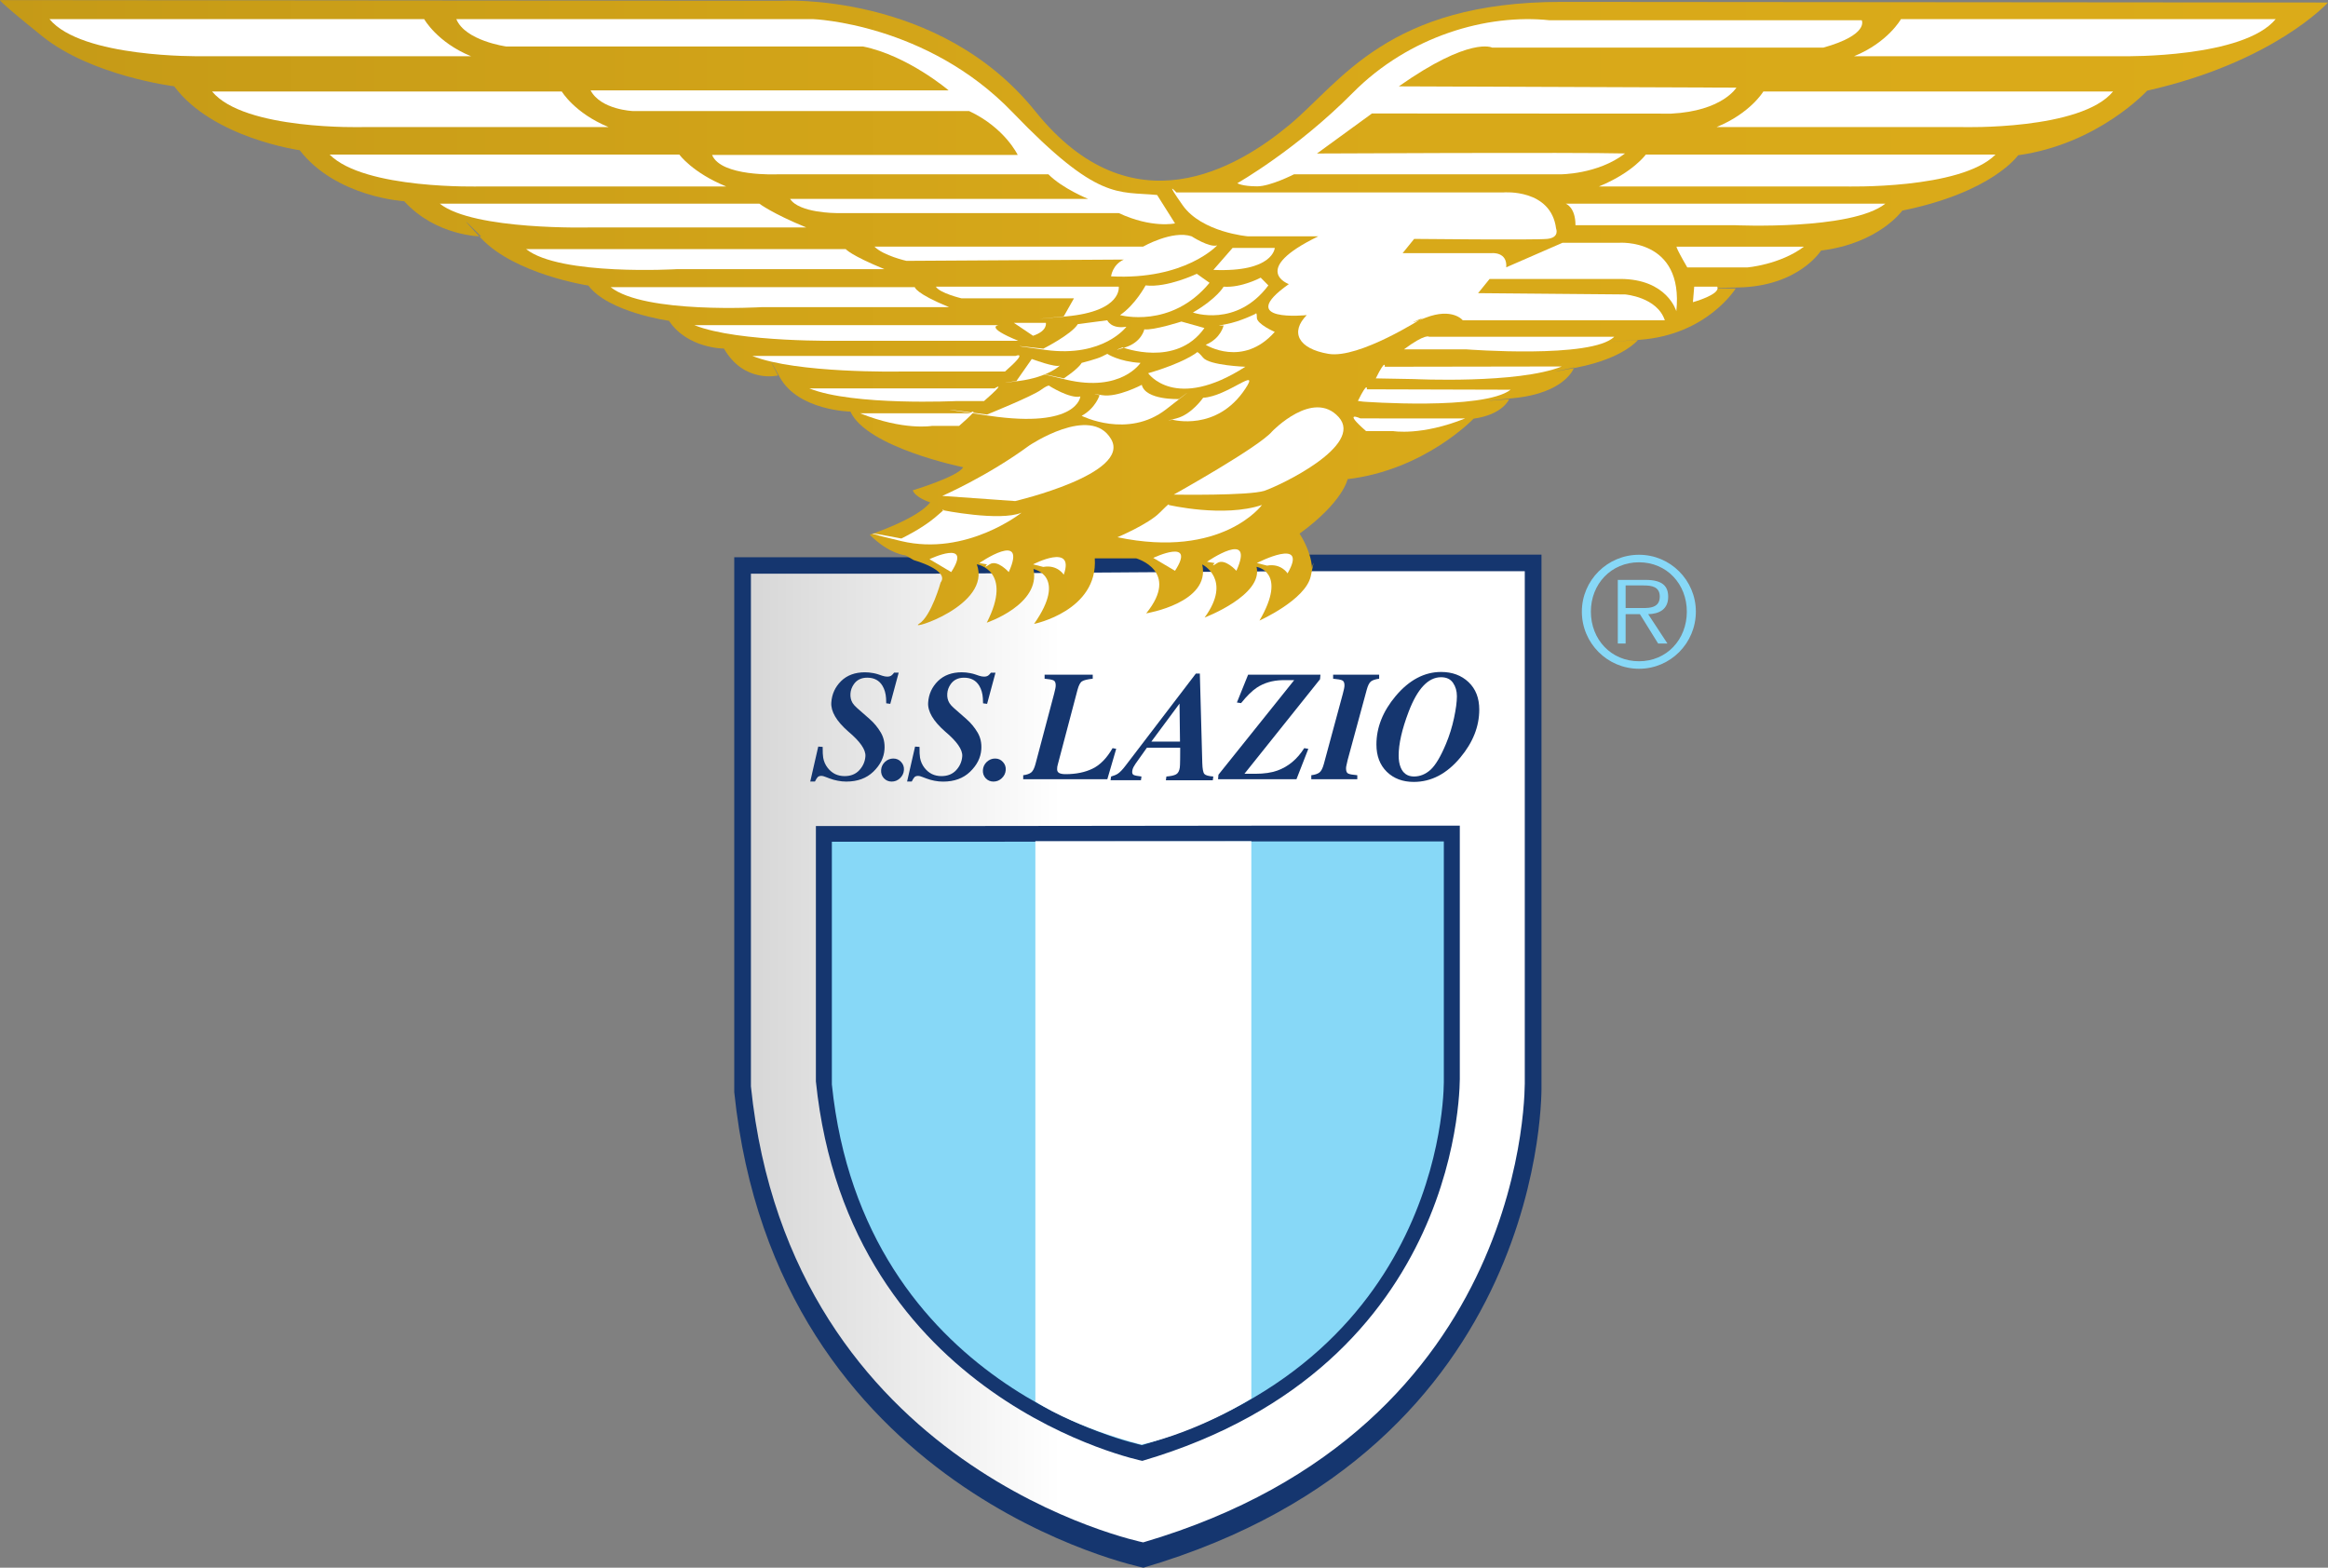 <svg xmlns:dc="http://purl.org/dc/elements/1.1/" xmlns:cc="http://creativecommons.org/ns#" xmlns:rdf="http://www.w3.org/1999/02/22-rdf-syntax-ns#" xmlns:svg="http://www.w3.org/2000/svg" xmlns="http://www.w3.org/2000/svg" xmlns:xlink="http://www.w3.org/1999/xlink" xmlns:sodipodi="http://sodipodi.sourceforge.net/DTD/sodipodi-0.dtd" xmlns:inkscape="http://www.inkscape.org/namespaces/inkscape" version="1.1" id="svg2" xml:space="preserve" inkscape:version="0.48.1 " sodipodi:docname="lazio.svg" viewBox="2.5 2.5 245 165"><rect x="2.5" y="2.5" width="245" height="165" fill="#808080" stroke="none"/><sodipodi:namedview pagecolor="#ffffff" bordercolor="#666666" borderopacity="1" objecttolerance="10" gridtolerance="10" guidetolerance="10" inkscape:pageopacity="0" inkscape:pageshadow="2" inkscape:window-width="1280" inkscape:window-height="738" id="namedview82" showgrid="false" showguides="true" inkscape:guide-bbox="true" inkscape:zoom="3.0529412" inkscape:cx="164.30636" inkscape:cy="85" inkscape:window-x="-8" inkscape:window-y="-8" inkscape:window-maximized="1" inkscape:current-layer="svg2"></sodipodi:namedview><defs id="defs6"><linearGradient id="linearGradient4118"><stop id="stop4120" style="stop-color:#c59a17;stop-opacity:1" offset="0"></stop><stop id="stop4126" style="stop-color:#d7a819;stop-opacity:1" offset="0.5"></stop><stop id="stop4122" style="stop-color:#dbab19;stop-opacity:1" offset="1"></stop></linearGradient><linearGradient id="linearGradient4108"><stop id="stop4110" style="stop-color:#d7d7d7;stop-opacity:1" offset="0"></stop><stop id="stop4116" style="stop-color:#ffffff;stop-opacity:1" offset="0.4"></stop><stop id="stop4112" style="stop-color:#ffffff;stop-opacity:1" offset="1"></stop></linearGradient><linearGradient x1="65.454" y1="73.356" x2="123.876" y2="73.356" id="linearGradient4114" xlink:href="#linearGradient4108" gradientUnits="userSpaceOnUse"></linearGradient><linearGradient x1="8.764" y1="128.99" x2="184.512" y2="128.99" id="linearGradient4124" xlink:href="#linearGradient4118" gradientUnits="userSpaceOnUse"></linearGradient><linearGradient x1="65.454" y1="73.356" x2="123.876" y2="73.356" id="linearGradient4193" xlink:href="#linearGradient4108" gradientUnits="userSpaceOnUse"></linearGradient><linearGradient x1="8.764" y1="128.99" x2="184.512" y2="128.99" id="linearGradient4195" xlink:href="#linearGradient4118" gradientUnits="userSpaceOnUse"></linearGradient><linearGradient inkscape:collect="always" xlink:href="#linearGradient4108" id="linearGradient3139" gradientUnits="userSpaceOnUse" x1="65.454" y1="73.356" x2="123.876" y2="73.356"></linearGradient><linearGradient inkscape:collect="always" xlink:href="#linearGradient4118" id="linearGradient3141" gradientUnits="userSpaceOnUse" x1="8.764" y1="128.99" x2="184.512" y2="128.99"></linearGradient><linearGradient inkscape:collect="always" xlink:href="#linearGradient4118" id="linearGradient3192" gradientUnits="userSpaceOnUse" x1="8.764" y1="128.99" x2="184.512" y2="128.99" gradientTransform="matrix(1.394,0,0,-1.408,-9.717,217.01)"></linearGradient><linearGradient inkscape:collect="always" xlink:href="#linearGradient4108" id="linearGradient3207" gradientUnits="userSpaceOnUse" x1="65.454" y1="73.356" x2="123.876" y2="73.356" gradientTransform="matrix(1.394,0,0,-1.408,-9.717,217.01)"></linearGradient></defs><g id="g3210"><path inkscape:connector-curvature="0" style="fill:#15366f;fill-opacity:1;fill-rule:evenodd;stroke:none" id="path16" d="m 139.394,60.873 25.333,0 0,55.826 c 0,0 0.995,38.193 -41.89,50.801 0,0 -38.722,-7.857 -43.065,-50.07 l 0,-56.283 19.723,0 39.9,-0.274 0,0"></path><path inkscape:connector-curvature="0" style="fill:url(#linearGradient3207);fill-opacity:1;fill-rule:evenodd;stroke:none" id="path18" d="m 138.684,62.619 24.285,0 0,53.516 c 0,0 0.954,36.613 -40.158,48.701 0,0 -37.12,-7.533 -41.284,-47.999 l 0,-53.955 18.908,0 38.248,-0.264 0,0"></path><path inkscape:connector-curvature="0" style="fill:#15366f;fill-opacity:1;fill-rule:evenodd;stroke:none" id="path20" d="m 135.924,89.4 20.207,0 0,26.332 c 0,0 0.795,30.466 -33.414,40.523 0,0 -30.889,-6.269 -34.352,-39.939 l 0,-26.878 15.733,0 31.826,-0.037 0,0"></path><path inkscape:connector-curvature="0" style="fill:#87d8f7;fill-opacity:1;fill-rule:evenodd;stroke:none" id="path22" d="m 135.245,91.059 19.205,0 0,25.025 c 0,0 0.754,28.953 -31.757,38.512 0,0 -29.355,-5.958 -32.647,-37.958 l 0,-25.545 14.951,0 30.247,-0.034 0,0"></path><path inkscape:connector-curvature="0" style="fill:#15366f;fill-opacity:1;fill-rule:evenodd;stroke:none" id="path24" d="m 110.181,84.092 c 0.379,-0.048 0.66,-0.144 0.842,-0.289 0.182,-0.144 0.333,-0.441 0.452,-0.891 l 1.957,-7.38 c 0.056,-0.209 0.098,-0.383 0.124,-0.523 0.032,-0.144 0.047,-0.269 0.047,-0.377 0,-0.277 -0.076,-0.451 -0.226,-0.521 -0.152,-0.075 -0.465,-0.133 -0.943,-0.177 l 0,-0.425 5.065,0 0,0.425 c -0.555,0.059 -0.93,0.151 -1.122,0.273 -0.192,0.117 -0.353,0.42 -0.482,0.907 l -2.073,7.854 c -0.021,0.085 -0.039,0.166 -0.055,0.241 -0.01,0.075 -0.016,0.164 -0.016,0.266 0,0.182 0.079,0.313 0.234,0.393 0.156,0.075 0.374,0.112 0.655,0.112 1.095,0 2.042,-0.193 2.836,-0.578 0.801,-0.386 1.504,-1.105 2.112,-2.161 l 0.382,0.073 -0.934,3.197 -8.853,0 0,-0.418"></path><path inkscape:connector-curvature="0" style="fill:#15366f;fill-opacity:1;fill-rule:evenodd;stroke:none" id="path26" d="m 130.73,84.037 7.971,-9.95 -1.264,0 c -1.031,0.027 -1.925,0.292 -2.679,0.795 -0.49,0.327 -1.04,0.868 -1.648,1.622 l -0.439,-0.064 1.183,-2.932 7.611,0 -0.043,0.482 -7.956,9.95 1.153,0 c 0.912,0 1.684,-0.112 2.313,-0.338 1.149,-0.412 2.092,-1.199 2.826,-2.36 l 0.431,0.073 -1.247,3.196 -8.253,0 0.042,-0.474 0,0"></path><path inkscape:connector-curvature="0" style="fill:#15366f;fill-opacity:1;fill-rule:evenodd;stroke:none" id="path28" d="m 140.502,84.092 c 0.386,-0.048 0.673,-0.144 0.859,-0.289 0.185,-0.144 0.338,-0.441 0.461,-0.891 l 1.995,-7.38 c 0.059,-0.209 0.101,-0.383 0.127,-0.523 0.033,-0.144 0.049,-0.269 0.049,-0.377 0,-0.277 -0.079,-0.451 -0.232,-0.521 -0.153,-0.075 -0.474,-0.133 -0.962,-0.177 l 0,-0.425 4.844,0 0,0.425 c -0.398,0.054 -0.688,0.151 -0.868,0.289 -0.174,0.14 -0.323,0.437 -0.444,0.891 l -2.005,7.381 -0.127,0.57 c -0.01,0.053 -0.021,0.109 -0.032,0.168 -0.007,0.054 -0.008,0.104 -0.008,0.153 0,0.278 0.073,0.456 0.222,0.529 0.148,0.075 0.469,0.135 0.962,0.177 l 0,0.418 -4.842,0 0,-0.418"></path><path inkscape:connector-curvature="0" style="fill:#ffffff;fill-opacity:1;fill-rule:evenodd;stroke:none" id="path30" d="m 111.461,91.036 22.729,-0.004 0,58.729 0,-0.066 c 0,0 -5.357,3.427 -11.554,4.843 0,0 -6.471,-1.552 -11.174,-4.522 l 0,-58.98"></path><path inkscape:connector-curvature="0" style="fill:#15366f;fill-opacity:1;fill-rule:evenodd;stroke:none" id="path32" d="m 87.772,84.753 0.841,-3.675 0.465,0.032 c -0.004,0.524 0.014,0.906 0.056,1.146 0.072,0.4 0.23,0.755 0.473,1.064 0.223,0.284 0.483,0.5 0.779,0.649 0.302,0.144 0.635,0.217 1,0.217 0.651,0 1.167,-0.209 1.55,-0.624 0.388,-0.422 0.603,-0.911 0.64,-1.465 0.049,-0.689 -0.555,-1.559 -1.809,-2.611 -1.251,-1.099 -1.844,-2.116 -1.779,-3.05 0.06,-0.88 0.402,-1.63 1.027,-2.249 0.63,-0.619 1.468,-0.928 2.515,-0.928 0.29,0 0.587,0.029 0.889,0.087 0.199,0.038 0.372,0.083 0.523,0.136 l 0.402,0.137 c 0.088,0.026 0.179,0.05 0.272,0.071 0.094,0.016 0.179,0.025 0.252,0.025 0.191,0 0.339,-0.041 0.446,-0.12 0.104,-0.08 0.199,-0.179 0.281,-0.297 l 0.483,0 -0.885,3.283 -0.425,-0.057 -0.018,-0.536 c -0.034,-0.507 -0.159,-0.942 -0.376,-1.305 -0.341,-0.57 -0.877,-0.857 -1.606,-0.857 -0.625,0 -1.094,0.23 -1.412,0.689 -0.212,0.303 -0.33,0.632 -0.354,0.985 -0.025,0.373 0.05,0.705 0.225,0.992 0.101,0.16 0.255,0.334 0.464,0.52 l 1.323,1.162 c 0.469,0.41 0.859,0.88 1.171,1.408 0.313,0.522 0.446,1.121 0.4,1.794 -0.06,0.865 -0.453,1.646 -1.177,2.346 -0.719,0.694 -1.668,1.04 -2.847,1.04 -0.297,0 -0.594,-0.029 -0.89,-0.089 -0.293,-0.053 -0.58,-0.133 -0.864,-0.24 l -0.401,-0.152 c -0.134,-0.053 -0.227,-0.086 -0.278,-0.096 -0.052,-0.016 -0.112,-0.024 -0.182,-0.024 -0.179,0 -0.312,0.046 -0.397,0.136 -0.08,0.086 -0.175,0.238 -0.285,0.457 l -0.492,0 0,0"></path><path inkscape:connector-curvature="0" style="fill:#15366f;fill-opacity:1;fill-rule:evenodd;stroke:none" id="path34" d="m 95.637,82.688 c 0.255,-0.235 0.545,-0.351 0.873,-0.352 0.333,0 0.608,0.12 0.823,0.36 0.222,0.235 0.322,0.519 0.298,0.849 -0.023,0.337 -0.162,0.624 -0.417,0.864 -0.248,0.235 -0.54,0.352 -0.873,0.352 -0.327,0 -0.601,-0.117 -0.823,-0.352 -0.215,-0.24 -0.312,-0.528 -0.289,-0.864 0.023,-0.337 0.159,-0.622 0.408,-0.857 l 0,0"></path><path inkscape:connector-curvature="0" style="fill:#15366f;fill-opacity:1;fill-rule:evenodd;stroke:none" id="path36" d="m 97.963,84.754 0.84,-3.675 0.467,0.032 c -0.005,0.523 0.013,0.906 0.055,1.146 0.072,0.4 0.23,0.755 0.473,1.064 0.223,0.284 0.483,0.499 0.78,0.649 0.301,0.144 0.634,0.215 1,0.215 0.65,0 1.166,-0.207 1.55,-0.623 0.387,-0.422 0.601,-0.911 0.639,-1.465 0.049,-0.689 -0.555,-1.559 -1.809,-2.611 -1.251,-1.1 -1.844,-2.116 -1.779,-3.05 0.061,-0.88 0.404,-1.63 1.027,-2.249 0.63,-0.619 1.468,-0.928 2.515,-0.929 0.29,0 0.587,0.03 0.89,0.09 0.197,0.037 0.371,0.082 0.521,0.135 l 0.402,0.137 c 0.088,0.026 0.179,0.05 0.273,0.071 0.093,0.016 0.178,0.024 0.252,0.024 0.189,0 0.337,-0.04 0.444,-0.119 0.106,-0.081 0.199,-0.179 0.281,-0.297 l 0.483,0 -0.885,3.283 -0.424,-0.055 -0.02,-0.537 c -0.034,-0.507 -0.159,-0.942 -0.376,-1.305 -0.341,-0.57 -0.877,-0.857 -1.606,-0.857 -0.624,0 -1.094,0.23 -1.412,0.689 -0.21,0.304 -0.33,0.633 -0.353,0.985 -0.026,0.374 0.049,0.705 0.225,0.993 0.099,0.16 0.254,0.334 0.463,0.52 l 1.323,1.162 c 0.469,0.41 0.859,0.88 1.172,1.409 0.312,0.523 0.446,1.121 0.398,1.793 -0.06,0.865 -0.452,1.646 -1.177,2.346 -0.719,0.694 -1.668,1.04 -2.847,1.04 -0.295,0 -0.592,-0.029 -0.89,-0.087 -0.293,-0.054 -0.579,-0.135 -0.863,-0.242 l -0.403,-0.152 c -0.133,-0.054 -0.226,-0.086 -0.278,-0.096 -0.052,-0.016 -0.112,-0.024 -0.18,-0.024 -0.18,0 -0.312,0.045 -0.398,0.136 -0.08,0.086 -0.175,0.238 -0.285,0.457 l -0.491,0 0,0"></path><path inkscape:connector-curvature="0" style="fill:#15366f;fill-opacity:1;fill-rule:evenodd;stroke:none" id="path38" d="m 106.35,82.688 c 0.254,-0.235 0.545,-0.352 0.873,-0.352 0.334,0 0.608,0.12 0.823,0.36 0.221,0.235 0.322,0.519 0.298,0.849 -0.023,0.337 -0.162,0.624 -0.417,0.864 -0.248,0.235 -0.54,0.352 -0.873,0.352 -0.328,0 -0.601,-0.117 -0.823,-0.352 -0.216,-0.24 -0.312,-0.528 -0.289,-0.864 0.024,-0.337 0.16,-0.622 0.408,-0.857 l 0,0"></path><path inkscape:connector-curvature="0" style="fill:#15366f;fill-opacity:1;fill-rule:evenodd;stroke:none" id="path40" d="m 149.392,75.746 c 1.421,-1.681 3.012,-2.521 4.771,-2.522 1.171,0.001 2.134,0.356 2.887,1.068 0.751,0.713 1.129,1.676 1.129,2.892 0,1.773 -0.665,3.456 -1.996,5.05 -1.422,1.709 -3.054,2.562 -4.899,2.562 -1.161,0 -2.107,-0.355 -2.839,-1.068 -0.726,-0.717 -1.089,-1.672 -1.089,-2.867 0,-1.798 0.679,-3.503 2.035,-5.115 l 0,0 z m 0.502,7.492 c 0.26,0.659 0.732,0.987 1.415,0.987 0.64,0 1.225,-0.238 1.75,-0.714 0.524,-0.482 1.068,-1.398 1.629,-2.747 0.355,-0.852 0.634,-1.748 0.835,-2.69 0.201,-0.942 0.302,-1.704 0.303,-2.289 0,-0.551 -0.136,-1.021 -0.406,-1.413 -0.27,-0.396 -0.691,-0.593 -1.264,-0.594 -1.351,0 -2.489,1.213 -3.411,3.638 -0.7,1.841 -1.049,3.375 -1.049,4.601 0,0.476 0.065,0.883 0.199,1.221 l 0,0"></path><path inkscape:connector-curvature="0" style="fill:#15366f;fill-opacity:1;fill-rule:evenodd;stroke:none" id="path42" d="m 126.684,80.552 -0.05,-3.999 -2.964,3.998 3.013,0.001 0,0 z m -7.253,3.677 c 0.315,-0.091 0.551,-0.19 0.71,-0.297 0.234,-0.156 0.51,-0.444 0.828,-0.867 l 7.383,-9.669 0.421,0 0.256,9.403 c 0.018,0.632 0.092,1.019 0.221,1.164 0.128,0.14 0.442,0.228 0.941,0.265 l -0.055,0.393 -4.938,0 0.055,-0.393 c 0.47,-0.037 0.809,-0.112 1.017,-0.226 0.212,-0.118 0.344,-0.358 0.393,-0.722 0.017,-0.123 0.029,-0.417 0.035,-0.883 0.003,-0.096 0.005,-0.495 0.007,-1.197 l -3.507,0 -1.186,1.671 c -0.079,0.112 -0.154,0.235 -0.225,0.368 -0.067,0.134 -0.109,0.263 -0.125,0.387 -0.032,0.224 0.014,0.369 0.139,0.433 0.129,0.065 0.405,0.12 0.828,0.169 l -0.055,0.393 -3.198,0 0.055,-0.393 0,0"></path><path inkscape:connector-curvature="0" style="fill:url(#linearGradient3192);fill-opacity:1;fill-rule:evenodd;stroke:none" id="path44" d="m 98.663,61.45 -0.86,-0.498 c 0,0 -1.745,-0.127 -3.77,-2.174 0,0 5.011,-1.651 6.359,-3.403 0,0 -1.543,-0.488 -1.832,-1.269 0,0 4.818,-1.456 5.3,-2.43 0,0 -10.123,-2.054 -11.861,-5.853 0,0 -5.494,-0.102 -7.426,-3.61 -1.93,-3.507 -0.192,-0.194 -0.192,-0.194 0,0 -3.567,0.872 -5.69,-2.83 0,0 -3.855,-0.003 -5.786,-2.926 0,0 -6.363,-0.882 -8.486,-3.708 0,0 -7.712,-1.175 -11.283,-4.976 -3.569,-3.801 0,-0.194 0,-0.194 0,0 -4.723,-0.004 -8.1,-3.708 0,0 -7.134,-0.396 -10.994,-5.365 0,0 -9.159,-1.274 -13.212,-6.73 0,0 -8.678,-1.079 -13.886,-5.271 C 1.736,2.119 2.545,2.51 2.545,2.51 l 82.065,0.069 c 0,0 16.679,-1.014 26.849,11.638 10.169,12.652 21.288,5.961 26.739,1.427 5.452,-4.534 10.365,-12.959 28.656,-12.944 18.289,0.015 80.646,0.066 80.646,0.066 0,0 -5.664,6.263 -19.033,9.278 0,0 -5.13,5.615 -13.579,6.796 0,0 -2.67,3.889 -12.188,5.825 0,0 -2.457,3.457 -8.554,4.208 0,0 -2.35,3.781 -8.767,3.884 -6.417,0.101 -0.214,0.107 -0.214,0.107 0,0 -2.99,4.861 -10.05,5.396 -7.058,0.535 -0.213,-0.001 -0.213,-0.001 0,0 -1.497,1.944 -6.416,2.913 -4.919,0.969 -0.322,0 -0.322,0 0,0 -0.853,2.701 -6.414,3.236 -5.562,0.536 -0.429,0.107 -0.429,0.107 0,0 -0.639,1.621 -3.742,2.051 -3.101,0.429 0,0 0,0 0,0 -5.13,5.398 -13.257,6.365 0,0 -0.457,2.389 -5.055,5.735 0,0 1.213,1.782 1.311,3.633 l 0,-0.069 c 0,0 0.414,-1.552 -0.137,0.931 -0.552,2.484 -5.391,4.653 -5.391,4.653 3.008,-5.15 -0.311,-5.651 -0.311,-5.651 0.739,2.98 -5.466,5.335 -5.466,5.335 2.947,-4.034 -0.25,-5.589 -0.25,-5.589 0.924,4.038 -5.897,5.149 -5.897,5.149 3.623,-4.466 -1.048,-5.789 -1.048,-5.789 l -4.364,-0.004 c 0.372,5.526 -6.387,6.902 -6.387,6.902 3.561,-5.09 -0.065,-5.776 -0.065,-5.776 0.801,3.726 -4.913,5.647 -4.913,5.647 2.823,-5.524 -1.05,-6.147 -1.05,-6.147 1.602,4.348 -7.368,7.072 -6.078,6.266 1.29,-0.806 2.27,-4.345 2.27,-4.345 0.983,-1.303 -2.829,-2.361 -2.829,-2.361 l 0,0"></path><path inkscape:connector-curvature="0" style="fill:#ffffff;fill-opacity:1;fill-rule:evenodd;stroke:none" id="path46" d="m 47.142,4.513 c 0,0 1.353,2.44 4.929,3.904 l -28.512,0 c 0,0 -12.468,0.195 -15.85,-3.904 l 39.433,0 0,0"></path><path inkscape:connector-curvature="0" style="fill:#ffffff;fill-opacity:1;fill-rule:evenodd;stroke:none" id="path48" d="m 61.621,12.127 c 0,0 1.353,2.284 4.93,3.749 l -25.883,0 c 0,0 -12.468,0.351 -15.85,-3.749 l 36.804,0 0,0"></path><path inkscape:connector-curvature="0" style="fill:#ffffff;fill-opacity:1;fill-rule:evenodd;stroke:none" id="path50" d="m 73.992,18.765 c 0,0 1.354,1.893 4.93,3.358 l -25.884,0 c 0,0 -12.178,0.351 -15.85,-3.358 l 36.804,0 0,0"></path><path inkscape:connector-curvature="0" style="fill:#ffffff;fill-opacity:1;fill-rule:evenodd;stroke:none" id="path52" d="m 82.42,23.938 c 0,0 1.354,1.035 4.93,2.499 l -22.714,0 c 0,0 -12.274,0.331 -15.85,-2.499 l 33.635,0 0,0"></path><path inkscape:connector-curvature="0" style="fill:#ffffff;fill-opacity:1;fill-rule:evenodd;stroke:none" id="path54" d="m 91.506,28.72 c 0,0 0.503,0.644 4.079,2.11 l -21.863,0 c 0,0 -12.275,0.722 -15.85,-2.11 l 33.635,0 0,0"></path><path inkscape:connector-curvature="0" style="fill:#ffffff;fill-opacity:1;fill-rule:evenodd;stroke:none" id="path56" d="m 98.774,32.722 c 0,0 0.039,0.644 3.615,2.108 l -19.775,0 c 0,0 -12.275,0.722 -15.85,-2.108 l 32.01,0 0,0"></path><path inkscape:connector-curvature="0" style="fill:#ffffff;fill-opacity:1;fill-rule:evenodd;stroke:none" id="path58" d="m 107.588,36.724 c 0,0 -1.508,0.175 2.069,1.641 l -18.538,0 c 0,0 -10.922,0.214 -15.542,-1.641 l 32.011,0 0,0"></path><path inkscape:connector-curvature="0" style="fill:#ffffff;fill-opacity:1;fill-rule:evenodd;stroke:none" id="path60" d="m 109.367,39.965 c 0,0 1.467,-0.605 -1.1,1.639 l -11.04,0 c 0,0 -10.922,0.215 -15.542,-1.639 l 27.682,0 0,0"></path><path inkscape:connector-curvature="0" style="fill:#ffffff;fill-opacity:1;fill-rule:evenodd;stroke:none" id="path62" d="m 107.165,43.381 c 0,0 1.467,-0.917 -1.102,1.328 l -2.844,0 c 0,0 -10.922,0.526 -15.542,-1.328 l 19.488,0 0,0"></path><path inkscape:connector-curvature="0" style="fill:#ffffff;fill-opacity:1;fill-rule:evenodd;stroke:none" id="path64" d="m 104.537,45.997 c 0,0 1.468,-0.917 -1.1,1.328 l -2.844,0 c 0,0 -2.959,0.527 -7.579,-1.328 l 11.523,0 0,0"></path><path inkscape:connector-curvature="0" style="fill:#ffffff;fill-opacity:1;fill-rule:evenodd;stroke:none" id="path66" d="m 202.558,4.513 c 0,0 -1.354,2.44 -4.93,3.904 l 28.512,0 c 0,0 12.469,0.195 15.852,-3.904 l -39.433,0 0,0"></path><path inkscape:connector-curvature="0" style="fill:#ffffff;fill-opacity:1;fill-rule:evenodd;stroke:none" id="path68" d="m 188.078,12.127 c 0,0 -1.353,2.284 -4.928,3.749 l 25.882,0 c 0,0 12.469,0.351 15.852,-3.749 l -36.805,0 0,0"></path><path inkscape:connector-curvature="0" style="fill:#ffffff;fill-opacity:1;fill-rule:evenodd;stroke:none" id="path70" d="m 175.707,18.765 c 0,0 -1.353,1.893 -4.93,3.358 l 25.885,0 c 0,0 12.176,0.351 15.85,-3.358 l -36.805,0 0,0"></path><path inkscape:connector-curvature="0" style="fill:#ffffff;fill-opacity:1;fill-rule:evenodd;stroke:none" id="path72" d="m 167.279,23.938 c 0,0 1.025,0.346 1.025,2.264 l 16.76,0.001 c 0,0 12.274,0.565 15.85,-2.265 l -33.635,0 0,0"></path><path inkscape:connector-curvature="0" style="fill:#ffffff;fill-opacity:1;fill-rule:evenodd;stroke:none" id="path74" d="m 148.231,41.101 c 0,0 0.135,-0.952 -0.942,1.224 l 4.037,0.074 c 0,0 10.92,0.526 15.542,-1.328 l -18.637,0.03 0,0"></path><path inkscape:connector-curvature="0" style="fill:#ffffff;fill-opacity:1;fill-rule:evenodd;stroke:none" id="path76" d="m 145.673,46.538 c 0,0 -1.979,-0.912 0.591,1.333 l 2.844,0 c 0,0 2.958,0.527 7.579,-1.328 l -11.013,-0.006 0,0"></path><path inkscape:connector-curvature="0" style="fill:#ffffff;fill-opacity:1;fill-rule:evenodd;stroke:none" id="path78" d="m 126.294,22.751 34.453,0 c 0,0 4.979,-0.408 5.518,3.806 0,0 0.404,0.952 -0.942,1.088 -1.346,0.136 -13.996,0 -13.996,0 l -1.211,1.496 9.42,0 c 0,0 1.614,-0.136 1.481,1.495 l 5.922,-2.583 5.922,0 c 0,0 6.864,-0.544 6.056,7.204 0,0 -0.942,-3.399 -5.922,-3.399 -4.979,0 -13.728,0 -13.728,0 l -1.211,1.496 15.478,0.136 c 0,0 3.364,0.272 4.172,2.719 l -21.265,0 c 0,0 -1.076,-1.359 -3.902,-0.272 -2.825,1.088 -0.269,0 -0.269,0 0,0 -6.729,4.349 -9.958,3.807 -3.231,-0.545 -4.039,-2.311 -2.288,-4.079 0,0 -7.67,0.816 -1.885,-3.263 0,0 -4.172,-1.494 3.096,-5.028 l -7.402,0 c 0,0 -4.845,-0.409 -6.864,-3.263 -2.018,-2.855 -0.672,-1.36 -0.672,-1.36 l 0,0"></path><path inkscape:connector-curvature="0" style="fill:#ffffff;fill-opacity:1;fill-rule:evenodd;stroke:none" id="path80" d="m 152.898,37.944 c 0,0 -0.361,-0.376 -2.648,1.328 l 6.593,0 c 0,0 13.189,1.014 15.542,-1.328 l -19.487,0 0,0"></path><path inkscape:connector-curvature="0" style="fill:#ffffff;fill-opacity:1;fill-rule:evenodd;stroke:none" id="path82" d="m 178.972,28.463 c 0,0 -0.326,-0.275 1.1,2.186 l 6.315,0 c 0,0 3.429,-0.285 5.963,-2.186 l -13.379,0 0,0"></path><path inkscape:connector-curvature="0" style="fill:#ffffff;fill-opacity:1;fill-rule:evenodd;stroke:none" id="path84" d="m 146.348,43.474 c 0,0 0.135,-0.952 -0.942,1.224 l 0.537,0.074 c 0,0 12.651,0.951 15.54,-1.255 l -15.135,-0.042 0,0"></path><path inkscape:connector-curvature="0" style="fill:#ffffff;fill-opacity:1;fill-rule:evenodd;stroke:none" id="path86" d="m 180.8,32.673 -0.136,1.631 c 0,0 2.962,-0.816 2.558,-1.631 l -2.422,0 0,0"></path><path inkscape:connector-curvature="0" style="fill:#ffffff;fill-opacity:1;fill-rule:evenodd;stroke:none" id="path88" d="m 55.772,7.392 c 0,0 -4.306,-0.591 -5.248,-2.879 l 37.549,0 c 0,0 11.978,0.432 20.994,9.81 9.018,9.38 11.036,8.292 15.209,8.7 l 1.885,2.991 c 0,0 -2.423,0.542 -5.922,-1.088 l -29.744,0 c 0,0 -3.902,0 -4.845,-1.496 l 31.358,0 c 0,0 -2.692,-1.088 -4.172,-2.583 l -28.531,0 c 0,0 -5.922,0.272 -6.864,-2.038 l 32.164,0 c 0,0 -1.345,-2.855 -5.114,-4.621 l -35.395,0 c 0,0 -3.364,-0.136 -4.441,-2.175 l 37.682,0 c 0,0 -4.306,-3.669 -9.016,-4.621 l -37.549,0 0,0"></path><path inkscape:connector-curvature="0" style="fill:#ffffff;fill-opacity:1;fill-rule:evenodd;stroke:none" id="path90" d="m 97.896,29.956 c 0,0 -2.423,-0.544 -3.364,-1.496 l 28.262,0 c 0,0 3.096,-1.766 5.114,-1.086 0,0 1.884,1.222 2.692,0.95 0,0 -3.365,3.671 -11.17,3.263 0,0 0.135,-1.224 1.345,-1.768 l -22.879,0.136 0,0"></path><path inkscape:connector-curvature="0" style="fill:#ffffff;fill-opacity:1;fill-rule:evenodd;stroke:none" id="path92" d="m 132.216,28.596 4.441,0 c 0,0 -0.135,2.583 -6.46,2.311 l 2.019,-2.311 0,0"></path><path inkscape:connector-curvature="0" style="fill:#ffffff;fill-opacity:1;fill-rule:evenodd;stroke:none" id="path94" d="m 135.176,31.723 c 0,0 -2.018,1.088 -3.902,0.951 0,0 -0.673,1.225 -3.231,2.719 0,0 4.576,1.632 7.941,-2.854 l -0.808,-0.816 0,0"></path><path inkscape:connector-curvature="0" style="fill:#ffffff;fill-opacity:1;fill-rule:evenodd;stroke:none" id="path96" d="m 128.447,31.315 c 0,0 -3.095,1.496 -5.383,1.224 0,0 -1.077,2.038 -2.691,3.126 0,0 5.383,1.496 9.42,-3.399 l -1.346,-0.951 0,0"></path><path inkscape:connector-curvature="0" style="fill:#ffffff;fill-opacity:1;fill-rule:evenodd;stroke:none" id="path98" d="m 134.638,35.528 c 0,0 -1.615,0.816 -3.095,1.088 -1.481,0.272 -0.269,0.136 -0.269,0.136 0,0 -0.269,1.359 -1.885,2.038 0,0 3.904,2.447 7.268,-1.358 0,0 -1.885,-0.816 -1.885,-1.496 0,-0.68 -0.135,-0.408 -0.135,-0.408 l 0,0"></path><path inkscape:connector-curvature="0" style="fill:#ffffff;fill-opacity:1;fill-rule:evenodd;stroke:none" id="path100" d="m 126.832,36.344 c 0,0 -2.96,0.952 -3.902,0.816 0,0 -0.269,1.358 -2.019,1.902 -1.749,0.544 -0.268,0 -0.268,0 0,0 5.652,2.175 8.612,-2.038 l -2.423,-0.68 0,0"></path><path inkscape:connector-curvature="0" style="fill:#ffffff;fill-opacity:1;fill-rule:evenodd;stroke:none" id="path102" d="m 128.447,39.606 c 0,0 -1.346,1.088 -5.114,2.175 0,0 2.827,4.077 10.228,-0.68 0,0 -3.768,-0.136 -4.441,-0.952 -0.673,-0.815 -0.673,-0.544 -0.673,-0.544 l 0,0"></path><path inkscape:connector-curvature="0" style="fill:#ffffff;fill-opacity:1;fill-rule:evenodd;stroke:none" id="path104" d="m 129.12,44.364 c 0,0 -1.211,1.766 -2.826,2.174 -1.615,0.408 -0.404,0.136 -0.404,0.136 0,0 4.668,1.287 7.67,-3.261 1.615,-2.447 -1.883,0.816 -4.441,0.952 l 0,0"></path><path inkscape:connector-curvature="0" style="fill:#ffffff;fill-opacity:1;fill-rule:evenodd;stroke:none" id="path106" d="m 126.562,44.499 c 0,0 -3.499,0.137 -3.902,-1.496 0,0 -2.557,1.361 -4.172,1.089 -1.615,-0.272 -0.269,0 -0.269,0 0,0 -0.404,1.359 -1.885,2.174 0,0 4.846,2.447 8.882,-0.68 4.038,-3.126 1.346,-1.087 1.346,-1.087 l 0,0"></path><path inkscape:connector-curvature="0" style="fill:#ffffff;fill-opacity:1;fill-rule:evenodd;stroke:none" id="path108" d="m 119.027,39.742 c 0,0 1.21,0.816 3.499,0.952 0,0 -2.019,3.127 -7.805,1.767 -5.787,-1.359 -0.269,-0.136 -0.269,-0.136 0,0 1.479,-0.952 1.883,-1.631 0,0 1.615,-0.408 2.154,-0.68 0.539,-0.272 0.539,-0.272 0.539,-0.272 l 0,0"></path><path inkscape:connector-curvature="0" style="fill:#ffffff;fill-opacity:1;fill-rule:evenodd;stroke:none" id="path110" d="m 119.027,36.208 c 0,0 0.404,0.952 2.019,0.68 0,0 -2.423,3.262 -8.479,2.447 -6.056,-0.816 -0.269,-0.137 -0.269,-0.137 0,0 2.962,-1.494 3.633,-2.582 l 3.096,-0.408 0,0"></path><path inkscape:connector-curvature="0" style="fill:#ffffff;fill-opacity:1;fill-rule:evenodd;stroke:none" id="path112" d="m 111.086,40.285 c 0,0 2.556,0.952 2.962,0.68 0,0 -1.211,1.224 -4.308,1.631 -3.095,0.407 -0.269,0 -0.269,0 l 1.615,-2.311 0,0"></path><path inkscape:connector-curvature="0" style="fill:#ffffff;fill-opacity:1;fill-rule:evenodd;stroke:none" id="path114" d="m 112.97,43.14 c 0,0 2.153,1.358 3.229,1.088 0,0 -0.269,3.398 -9.555,2.038 -9.287,-1.359 -0.269,-0.136 -0.269,-0.136 0,0 4.71,-1.902 5.653,-2.582 0.942,-0.68 0.942,-0.408 0.942,-0.408 l 0,0"></path><path inkscape:connector-curvature="0" style="fill:#ffffff;fill-opacity:1;fill-rule:evenodd;stroke:none" id="path116" d="m 120.238,32.673 c 0,0 0.404,2.583 -5.518,3.127 -5.923,0.544 -0.271,0 -0.271,0 l 1.077,-1.902 -11.843,0 c 0,0 -2.287,-0.545 -2.691,-1.225 l 19.246,0 0,0"></path><path inkscape:connector-curvature="0" style="fill:#ffffff;fill-opacity:1;fill-rule:evenodd;stroke:none" id="path118" d="m 109.201,36.48 3.365,0 c 0,0 0.217,0.834 -1.346,1.36 l -2.019,-1.36 0,0"></path><path inkscape:connector-curvature="0" style="fill:#ffffff;fill-opacity:1;fill-rule:evenodd;stroke:none" id="path120" d="m 101.666,54.694 c 0,0 4.71,-2.04 9.151,-5.302 0,0 6.46,-4.349 8.614,-0.679 2.152,3.67 -10.095,6.525 -10.095,6.525 l -7.67,-0.544 0,0"></path><path inkscape:connector-curvature="0" style="fill:#ffffff;fill-opacity:1;fill-rule:evenodd;stroke:none" id="path122" d="m 101.666,56.189 c 0,0 6.056,1.222 8.343,0.272 0,0 -5.787,4.621 -12.651,2.99 -6.864,-1.631 0,-0.272 0,-0.272 0,0 2.019,-0.952 3.5,-2.175 1.479,-1.222 0.808,-0.814 0.808,-0.814 l 0,0"></path><path inkscape:connector-curvature="0" style="fill:#ffffff;fill-opacity:1;fill-rule:evenodd;stroke:none" id="path124" d="m 100.32,61.354 c 0,0 4.575,-2.175 2.287,1.358 l -2.287,-1.358 0,0"></path><path inkscape:connector-curvature="0" style="fill:#ffffff;fill-opacity:1;fill-rule:evenodd;stroke:none" id="path126" d="m 105.568,61.762 c 0,0 5.114,-3.535 3.095,0.951 0,0 -1.21,-1.358 -2.018,-0.814 -0.808,0.544 -0.269,0 -0.269,0 l -0.808,-0.136 0,0"></path><path inkscape:connector-curvature="0" style="fill:#ffffff;fill-opacity:1;fill-rule:evenodd;stroke:none" id="path128" d="m 111.221,61.898 c 0,0 4.441,-2.311 3.229,1.088 0,0 -0.672,-1.088 -2.153,-0.816 l -1.077,-0.272 0,0"></path><path inkscape:connector-curvature="0" style="fill:#ffffff;fill-opacity:1;fill-rule:evenodd;stroke:none" id="path130" d="m 126.024,54.558 c 0,0 9.018,-5.029 10.364,-6.661 0,0 4.306,-4.485 6.999,-1.496 2.691,2.991 -6.191,7.205 -7.806,7.748 -1.615,0.544 -9.556,0.408 -9.556,0.408 l 0,0"></path><path inkscape:connector-curvature="0" style="fill:#ffffff;fill-opacity:1;fill-rule:evenodd;stroke:none" id="path132" d="m 125.487,55.646 c 0,0 5.787,1.358 9.824,0 0,0 -4.172,5.709 -15.209,3.398 0,0 3.231,-1.36 4.442,-2.582 1.211,-1.224 0.942,-0.816 0.942,-0.816 l 0,0"></path><path inkscape:connector-curvature="0" style="fill:#ffffff;fill-opacity:1;fill-rule:evenodd;stroke:none" id="path134" d="m 123.871,61.219 c 0,0 4.576,-2.175 2.288,1.358 l -2.288,-1.358 0,0"></path><path inkscape:connector-curvature="0" style="fill:#ffffff;fill-opacity:1;fill-rule:evenodd;stroke:none" id="path136" d="m 129.524,61.626 c 0,0 5.114,-3.535 3.095,0.951 0,0 -1.21,-1.358 -2.018,-0.815 -0.808,0.544 -0.27,0 -0.27,0 l -0.806,-0.136 0,0"></path><path inkscape:connector-curvature="0" style="fill:#ffffff;fill-opacity:1;fill-rule:evenodd;stroke:none" id="path138" d="m 134.772,61.762 c 0,0 5.518,-2.855 3.231,1.086 0,0 -0.673,-1.086 -2.154,-0.816 l -1.077,-0.271 0,0"></path><path inkscape:connector-curvature="0" style="fill:#ffffff;fill-opacity:1;fill-rule:evenodd;stroke:none" id="path140" d="m 132.715,21.785 c 0,0 6.229,-3.535 12.152,-9.516 5.92,-5.981 14.13,-8.338 20.725,-7.636 l 32.839,0 c 0,0 0.808,1.519 -4.039,2.879 l -34.856,0 c 0,0 -2.287,-1.224 -9.824,4.077 l 35.53,0.136 c 0,0 -1.481,2.463 -6.864,2.735 l -31.493,-0.016 -5.787,4.213 c 0,0 27.186,-0.14 32.419,-0.006 -2.892,2.228 -6.848,2.198 -6.848,2.198 l -27.994,0 c 0,0 -2.475,1.263 -3.858,1.263 -1.626,0 -2.101,-0.329 -2.101,-0.329 l 0,0"></path><g id="g3325" transform="matrix(1.244,0,0,-1.244,-7.067,210.003)"><path inkscape:connector-curvature="0" id="path142" style="fill:#87d8f7;fill-opacity:1;fill-rule:evenodd;stroke:none" d="m 146.348,110.221 c 2.66,0 4.809,2.163 4.81,4.835 -8e-4,2.647 -2.151,4.811 -4.81,4.811 -2.673,0 -4.835,-2.163 -4.835,-4.811 0,-2.671 2.162,-4.835 4.835,-4.835 l 0,0 z m 0,0.636 c -2.353,0 -4.071,1.833 -4.071,4.199 0,2.342 1.718,4.174 4.071,4.174 2.342,0 4.046,-1.832 4.046,-4.174 0,-2.366 -1.704,-4.199 -4.046,-4.199 l 0,0 z m 0.776,3.982 c 0.955,0.026 1.693,0.42 1.693,1.476 0,0.891 -0.483,1.425 -1.908,1.425 l -2.355,0 0,-5.382 0.662,0 0,2.481 1.209,0 1.54,-2.481 0.789,0 -1.63,2.481 0,0 z m -1.908,0.522 0,1.909 1.54,0 c 0.661,0 1.349,-0.102 1.349,-0.942 0,-1.094 -1.12,-0.967 -1.884,-0.967 l -1.005,0 0,0"></path></g></g></svg>